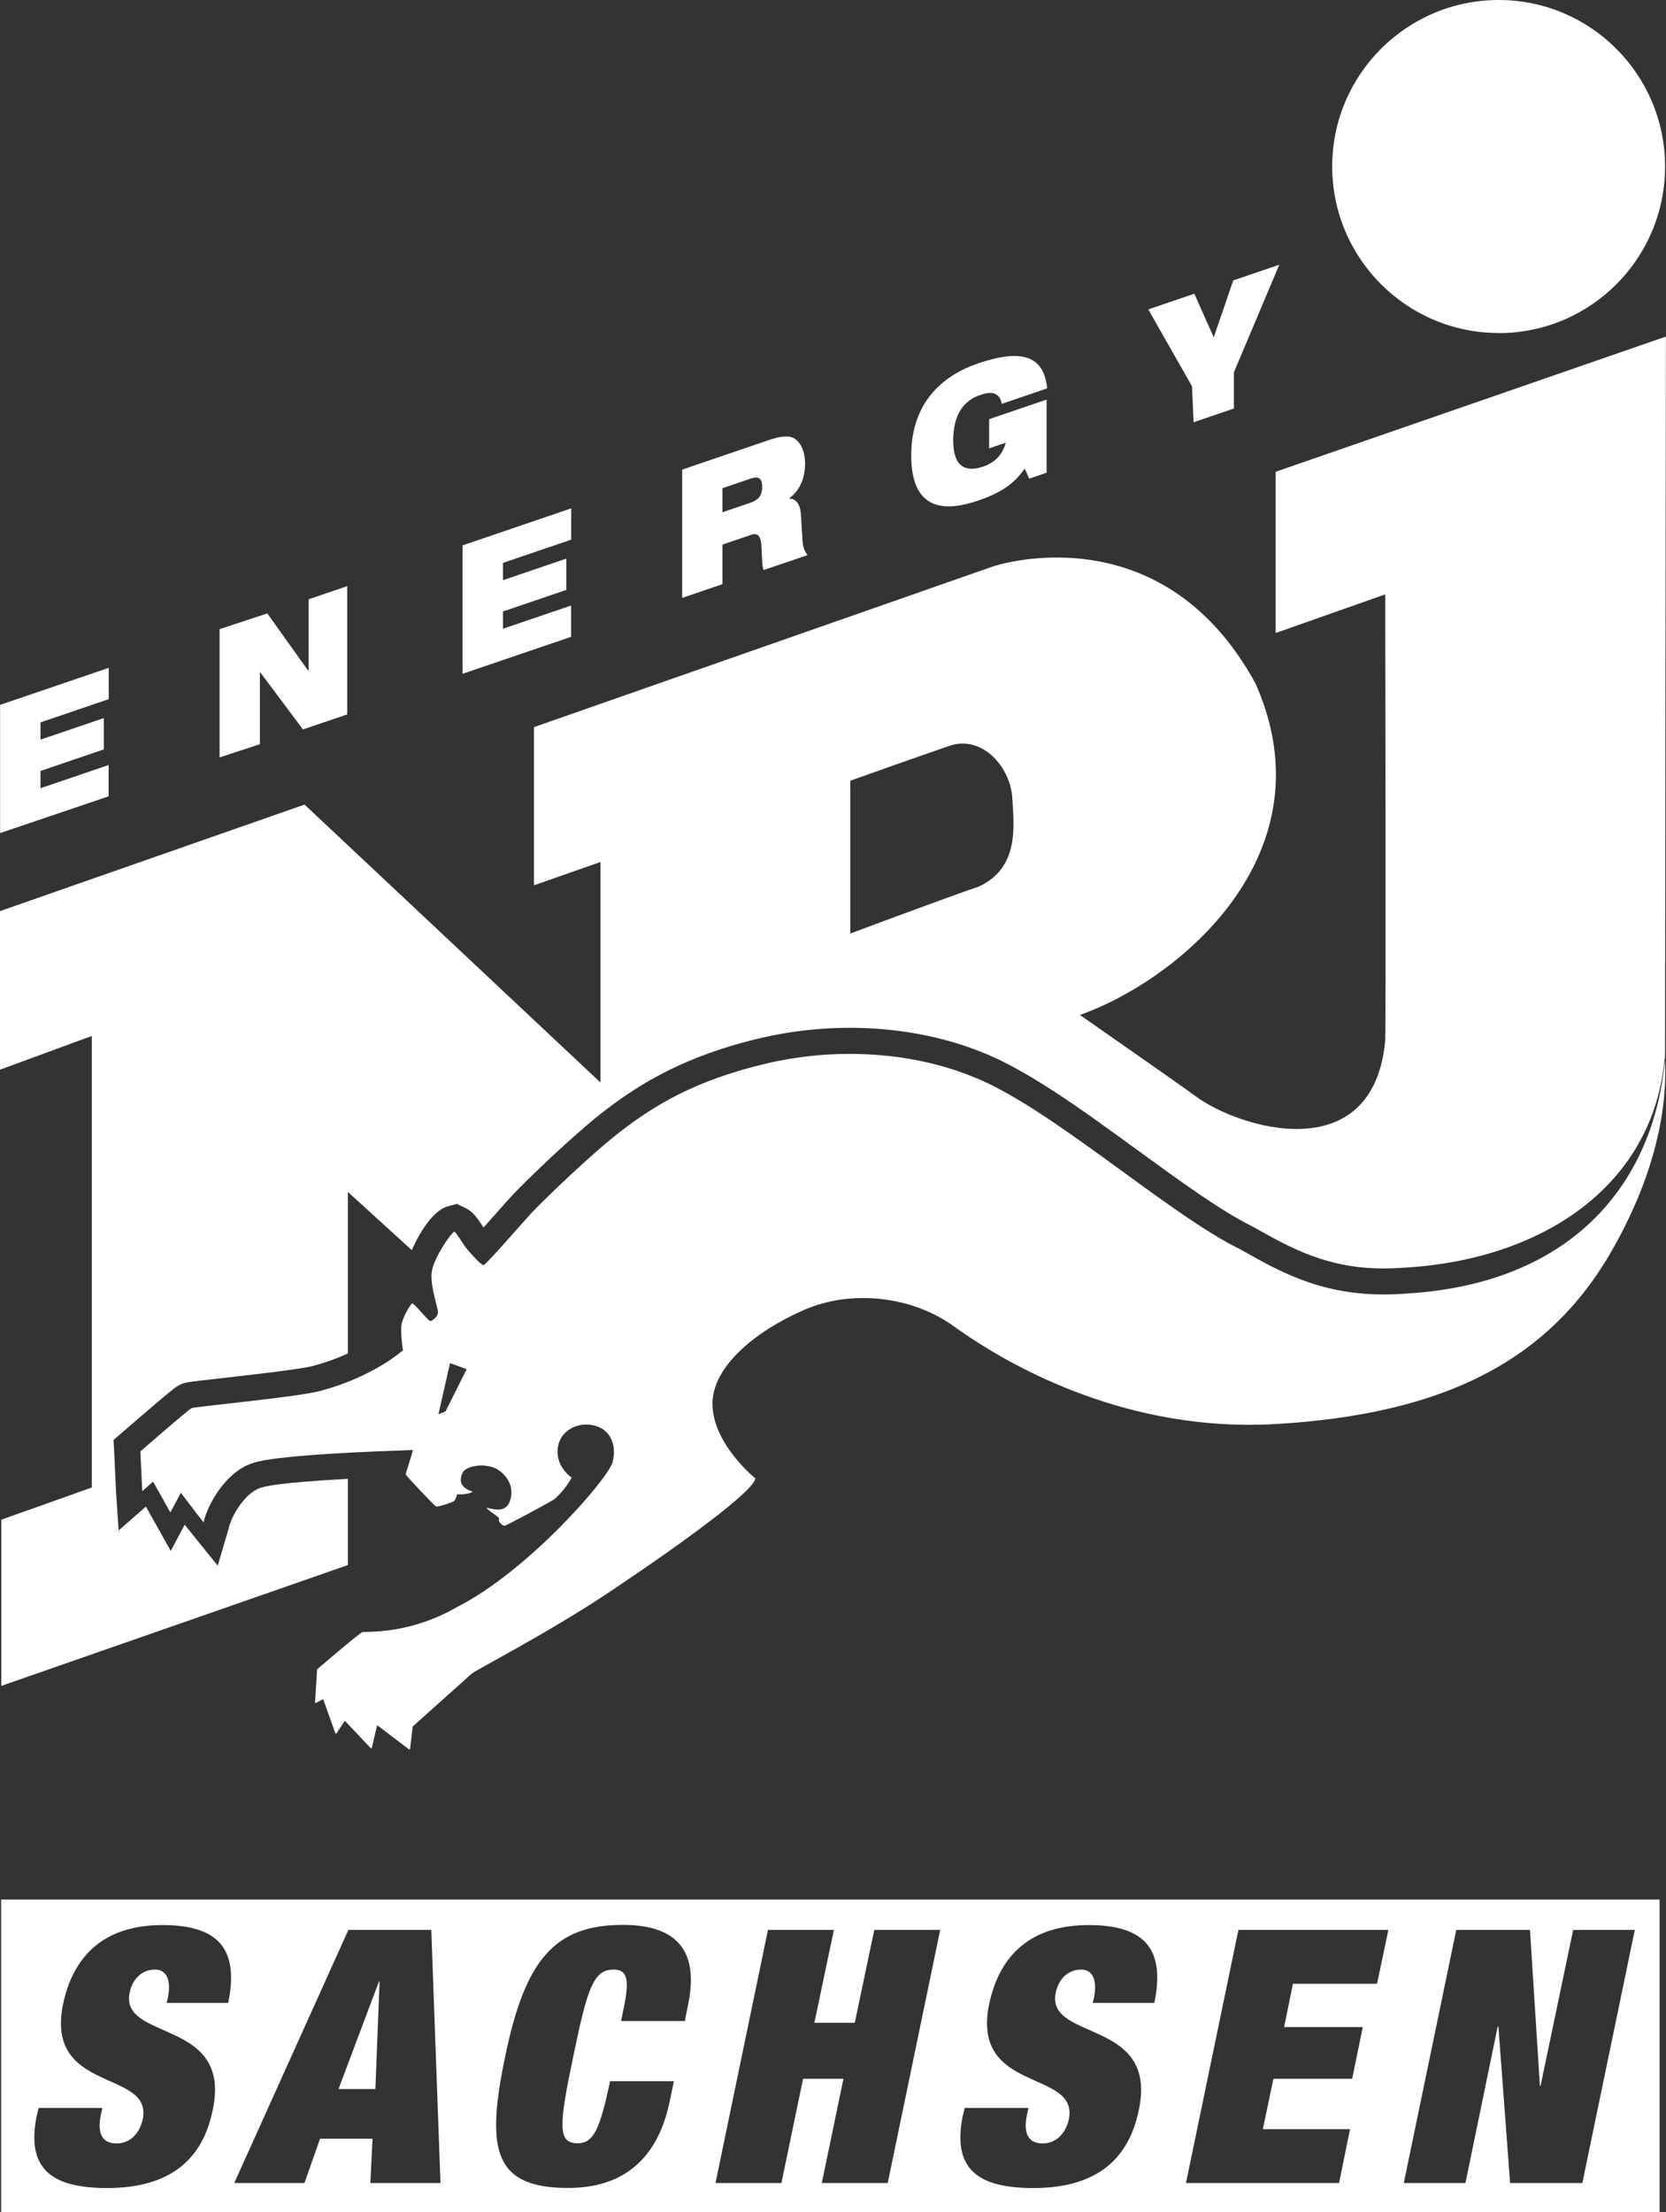 <?xml version="1.0" encoding="UTF-8"?>
<svg xmlns="http://www.w3.org/2000/svg" id="Ebene_2" data-name="Ebene 2" viewBox="0 0 179.43 238.16">
  <rect x="0" y="0" width="179.43" height="238.16" fill="#333333" stroke="none"/>
  <defs>
    <style>
      .cls-1 {
        fill: #fff;
        stroke-width: 0px;
      }
    </style>
  </defs>
  <g id="LOGOS">
    <g>
      <g>
        <g>
          <path class="cls-1" d="m.02,75.88l11.69-3.98v3.37s-7.35,2.5-7.35,2.5v1.86s6.82-2.32,6.82-2.32v3.37s-6.82,2.32-6.82,2.32v1.86s7.34-2.5,7.34-2.5v3.37S.01,89.69.01,89.69v-13.81Z"></path>
          <path class="cls-1" d="m23.66,67.73l5.13-1.69,4.4,6.16.05-.02v-7.66s4.16-1.42,4.16-1.42v13.81s-4.77,1.62-4.77,1.62l-4.61-6.16h-.03s0,7.75,0,7.75l-4.34,1.42v-13.81Z"></path>
          <path class="cls-1" d="m49.83,58.71l11.69-3.98v3.37s-7.35,2.5-7.35,2.5v1.86s6.82-2.32,6.82-2.32v3.37s-6.82,2.32-6.82,2.32v1.86s7.34-2.5,7.34-2.5v3.37s-11.69,3.98-11.69,3.98v-13.81Z"></path>
          <path class="cls-1" d="m73.47,50.56l9.15-3.12c1.25-.43,2-.55,2.6-.38.82.22,1.49,1.33,1.49,2.84,0,1.3-.43,2.84-1.7,3.73v.04c.65.01,1.17.53,1.25,1.7l.18,2.95c.04.61.26,1.11.54,1.44l-4.74,1.61c-.15-.35-.15-.95-.23-2.53-.05-1.01-.32-1.54-1.12-1.26l-3.08,1.05v4.26s-4.34,1.48-4.34,1.48v-13.81Zm4.34,4.59l3.08-1.05c.84-.29,1.2-.83,1.2-1.7,0-1.05-.54-1.11-1.26-.87l-3.02,1.03v2.59Z"></path>
          <path class="cls-1" d="m106.55,45.12l6.17-2.1v7.87s-1.87.64-1.87.64l-.49-1.09c-1.12,1.64-2.54,2.61-5.04,3.46-3.05,1.04-7.19,1.5-7.18-4.88,0-6.06,3.85-8.76,7.18-9.89,4.83-1.65,7.12-.76,7.46,2.68l-4.89,1.67c-.12-.68-.45-1.01-.85-1.13-.42-.11-.91-.02-1.48.18-1.77.6-2.89,2.09-2.9,4.89,0,2.55,1.07,3.54,3.23,2.81,1.41-.48,2.12-1.42,2.43-2.57l-1.79.61v-3.13Z"></path>
          <path class="cls-1" d="m128.37,41.57l-4.7-8.26,4.96-1.69,2.09,4.7,2.1-6.13,4.96-1.69-4.89,11.59v3.89s-4.34,1.48-4.34,1.48l-.17-3.89Z"></path>
        </g>
        <g>
          <path class="cls-1" d="m161.41,35.86c9.9,0,17.92-8.03,17.92-17.93S171.3,0,161.41,0s-17.93,8.03-17.93,17.92,8.03,17.93,17.93,17.93Z"></path>
          <path class="cls-1" d="m179.35,113.75c-1.11,13.46-9.83,24.43-27.85,25.51-.87.07-1.7.1-2.5.1-7.09,0-11.58-2.71-15.39-4.84-7.91-3.87-20.72-15.5-28.91-18.63-3.7-1.51-8.27-2.43-13.18-2.43-2.81,0-5.74.3-8.69.97-8.1,1.85-12.53,4.74-15.83,7.25-3.29,2.51-8.52,7.58-9.78,8.93-1.25,1.36-4.87,5.55-5.13,5.58h-.02c-.28,0-1.26-1.11-1.76-1.71-.49-.6-1.17-1.79-1.37-1.88-.35.09-2.29,2.91-2.45,4.4-.16,1.5.66,3.72.68,4.23v.04c0,.49-.6.92-.82.95,0,0-.02,0-.03-.01-.31-.11-1.69-1.89-1.91-1.89h0s0,0-.02.01c-.21.11-.89,1.29-1.11,2.09-.22.83.12,2.95.12,2.95-1.91,1.62-5.19,3.4-8.9,4.37-2.31.65-13.56,1.7-13.88,1.86-.33.16-5.5,4.65-5.5,4.65l.2,4.29,1.17-1.03,1.86,3.32,1.13-2.13s1.6,2.14,2.45,3.2c.36-1.76,2.3-5.41,5.24-6.37,1.49-.55,6.18-.91,10.32-1.13.23,0,.45-.02.67-.04.25,0,.49-.02.73-.03.61-.03,1.19-.06,1.74-.08.29,0,.57-.02.83-.03.28-.01.54-.02.79-.03.28,0,.52-.02.75-.03.15,0,.29-.01.41-.02.53-.02.89-.03,1.05-.04-.04.39-.77,2.5-.77,2.62s3.09,3.38,3.27,3.46h.02s.03,0,.05,0c0,0,.02,0,.03,0,.01,0,.02,0,.03,0,.34,0,1.67-.46,1.79-.56.12-.1.28-.4.34-.75.03,0,.12.01.25.01.09,0,.21,0,.33-.01.09,0,.19,0,.29-.03.3-.03.61-.11.83-.25-1.44-.44-1.46-1.29-1.09-2.06.19-.4.91-.68,1.73-.75.11-.01.23-.01.35-.01.13,0,.27.01.4.03.47.05.93.18,1.28.4,1.2.77,1.86,2.09,1.28,3.53-.22.52-.62.73-1.04.78h0c-.06.01-.12.01-.18.01-.08,0-.16,0-.24-.01h-.02s-.07,0-.11-.02c-.35-.04-.65-.14-.79-.16,0,.01,0,.01,0,.02-.04,0-.07-.02-.09-.02.12.25,1.28.97,1.32,1.07.04.1.02.39.02.39,0,0,.34.48.56.46,0,0,.02,0,.03,0h0s.01,0,.02,0h.01c.23-.02,4.94-2.57,5.28-2.81.35-.24,1.3-1.2,1.93-2.36,0,0-1.62-1.07-1.52-2.95.08-1.6,1.31-2.63,2.84-2.76.1,0,.21,0,.31,0,.15,0,.29,0,.44.03h.02c1.87.26,2.85,1.89,2.32,4.01-.42,1.7-9.09,11.75-16.83,15.64-3.19,1.84-6.22,2.39-8.13,2.56-.07,0-.14.02-.2.02-.09,0-.18,0-.26.02-.83.05-1.35.03-1.44.05h-.07c-.29.06-4.9,4.02-4.9,4.02l-.22,3.62.07-.04v.04l.81-.41,1.33,3.73.05-.07.02.07.93-1.41,2.82,2.99v-.06s.07.06.07.06l.59-2.51,3.47,2.63s0-.02,0-.05l.06.05s.18-1.34.3-2.49c.48-.43,5.76-5.16,6.3-5.64.55-.49,8.32-4.43,15.12-8.99,7.8-5.22,15.36-10.75,15.48-12.08-.97-.79-4.73-4.31-4.61-8.21.12-3.88,4.55-7.59,9.78-9.89,1.31-.58,2.72-.97,4.17-1.17.21-.03.42-.05.63-.07.56-.05,1.12-.08,1.68-.08.43,0,.86.02,1.28.05.39.03.79.07,1.18.13.68.1,1.35.24,2.02.41,0,0,0,.01.02,0,1.97.54,3.84,1.41,5.44,2.61,2.76,1.95,13.65,9.46,28.6,10.36.99.06,2,.09,3.03.09.86,0,1.74-.02,2.62-.07.56-.03,1.11-.07,1.66-.11.57-.04,1.14-.08,1.69-.14,1.04-.1,2.06-.21,3.05-.34.98-.13,1.95-.28,2.88-.45.95-.16,1.87-.35,2.76-.55,11.62-2.61,19.19-8.2,24.2-16.8,6.29-10.84,6.01-18.7,5.87-21.2Zm-131.35,38.18l-.78.33,1.25-5.51,1.79.65-2.26,4.52Z"></path>
          <path class="cls-1" d="m179.36,113.65c0-.11-.02-.22-.02-.31v.26s0,.1.01.14c0-.02,0-.04,0-.07v-.03Z"></path>
          <path class="cls-1" d="m179.43,36.23l-42.04,14.56v17.36l11.8-4.16s.08,45.64,0,48.03c-1.28,13.91-15.81,9.48-20.53,5.92-1.47-1.09-12.35-8.67-12.35-8.67,10.57-3.74,27.09-17.28,18.91-35.68-10.22-18.74-28.27-12.61-28.27-12.61l-49.44,17.3v17.03l7.16-2.51v23.74l-31.87-29.92L0,98.09v17.07s9.89-3.63,9.89-3.63v48.61l-9.75,3.47v17.89l37.33-13.01v-9.28c-7.28.39-8.97.81-9.35.95h-.05s-.05.03-.05.03c-1.65.54-3.12,3.08-3.37,4.28l-1.2,4.09-3.56-4.41-1.5,2.82-2.51-4.48-.16-.3-2.94,2.57-.28-4.09-.2-4.29-.07-1.36,1.03-.89c5.45-4.72,5.72-4.85,6.08-5.03.56-.28.64-.29,4.64-.74,2.96-.34,8.49-.96,9.74-1.31h.02s.03-.02.03-.02c1.34-.35,2.59-.81,3.7-1.32v-17.39l6.88,6.27c.83-1.93,2.33-4.28,3.82-4.7l1.03-.29.96.47c.79.39,1.19.99,1.75,1.82.05.08.11.17.17.26.48-.54.98-1.11,1.38-1.55.68-.77,1.3-1.47,1.7-1.9,1.4-1.51,6.69-6.63,10.13-9.25,3.62-2.75,8.46-5.82,16.91-7.76,3.04-.69,6.17-1.04,9.31-1.04,5.06,0,9.98.91,14.21,2.62,4.86,1.87,10.94,6.28,16.8,10.56,4.62,3.36,8.99,6.54,12.31,8.18l.07.03.06.04.54.3c3.5,1.96,7.48,4.18,13.49,4.18.73,0,1.5-.03,2.27-.09h.03s.04,0,.04,0c15.13-.9,27.06-9.12,28-23.12,0,0,0,0,0,0h0c0-11.12.09-77.12.09-77.12Zm-74,59.21c-3.5,1.19-13.85,5.06-13.85,5.06v-16.45s7.15-2.55,10.7-3.76c3.49-1.19,6.56,2.27,6.75,5.67.18,3.03.75,7.44-3.59,9.48Z"></path>
        </g>
      </g>
      <g id="SACHSEN">
        <g>
          <polygon class="cls-1" points="36.46 224.9 40.43 224.9 40.88 213.34 40.81 213.34 36.46 224.9"></polygon>
          <path class="cls-1" d="m.12,204.5v33.66h178.62v-33.66H.12Zm24.47,11.13h-6.64l.15-.65c.3-1.64-.04-2.94-1.41-2.94-1.53,0-2.45,1.18-2.71,2.41-1.22,5.38,11.07,2.75,8.93,12.71-1.18,5.8-5.12,8.4-11.38,8.4-5.91,0-8.7-2.02-7.6-7.67l.23-.95h6.87l-.15.65c-.5,2.33.3,3.17,1.68,3.17,1.49,0,2.52-1.15,2.82-2.63,1.07-5.38-10.57-2.71-8.59-12.37,1.18-5.53,4.73-8.51,10.72-8.51s8.28,2.56,7.06,8.4Zm15.3,19.39l.23-4.77h-5.65l-1.68,4.77h-7.56l12.29-27.25h8.93l.99,27.25h-7.56Zm34.21-19.16l-.34,1.72h-6.87l.31-1.53c.65-3.09.27-4.01-1.11-4.01-2.18,0-2.82,1.98-4.35,9.35-1.53,7.37-1.72,9.35.46,9.35,1.76,0,2.4-1.53,3.51-6.68h6.87l-.42,2.02c-1.53,7.63-6.41,9.47-10.96,9.47-7.94,0-8.93-3.97-6.79-14.16,2.14-10.42,5.34-14.16,12.67-14.16,6.38,0,8.13,3.36,7.02,8.63Zm21.51,19.16h-7.1l2.33-11.22h-4.35l-2.33,11.22h-7.1l5.65-27.25h7.1l-2.1,10h4.35l2.1-10h7.1l-5.65,27.25Zm28.72-19.39h-6.64l.15-.65c.3-1.64-.04-2.94-1.41-2.94-1.53,0-2.44,1.18-2.71,2.41-1.22,5.38,11.07,2.75,8.93,12.71-1.18,5.8-5.11,8.4-11.38,8.4-5.92,0-8.7-2.02-7.6-7.67l.23-.95h6.87l-.15.65c-.5,2.33.31,3.17,1.68,3.17,1.49,0,2.52-1.15,2.82-2.63,1.07-5.38-10.57-2.71-8.59-12.37,1.18-5.53,4.73-8.51,10.73-8.51s8.28,2.56,7.06,8.4Zm23.97-2.06h-9.05l-.95,4.66h8.47l-1.14,5.57h-8.48l-1.14,5.42h9.39l-1.18,5.8h-16.49l5.65-27.25h16.15l-1.22,5.8Zm22.13,21.45h-7.79l-1.26-16.83h-.08l-3.47,16.83h-6.64l5.65-27.25h7.94l1.07,16.79h.07l3.51-16.79h6.64l-5.65,27.25Z"></path>
        </g>
      </g>
    </g>
  </g>
</svg>
